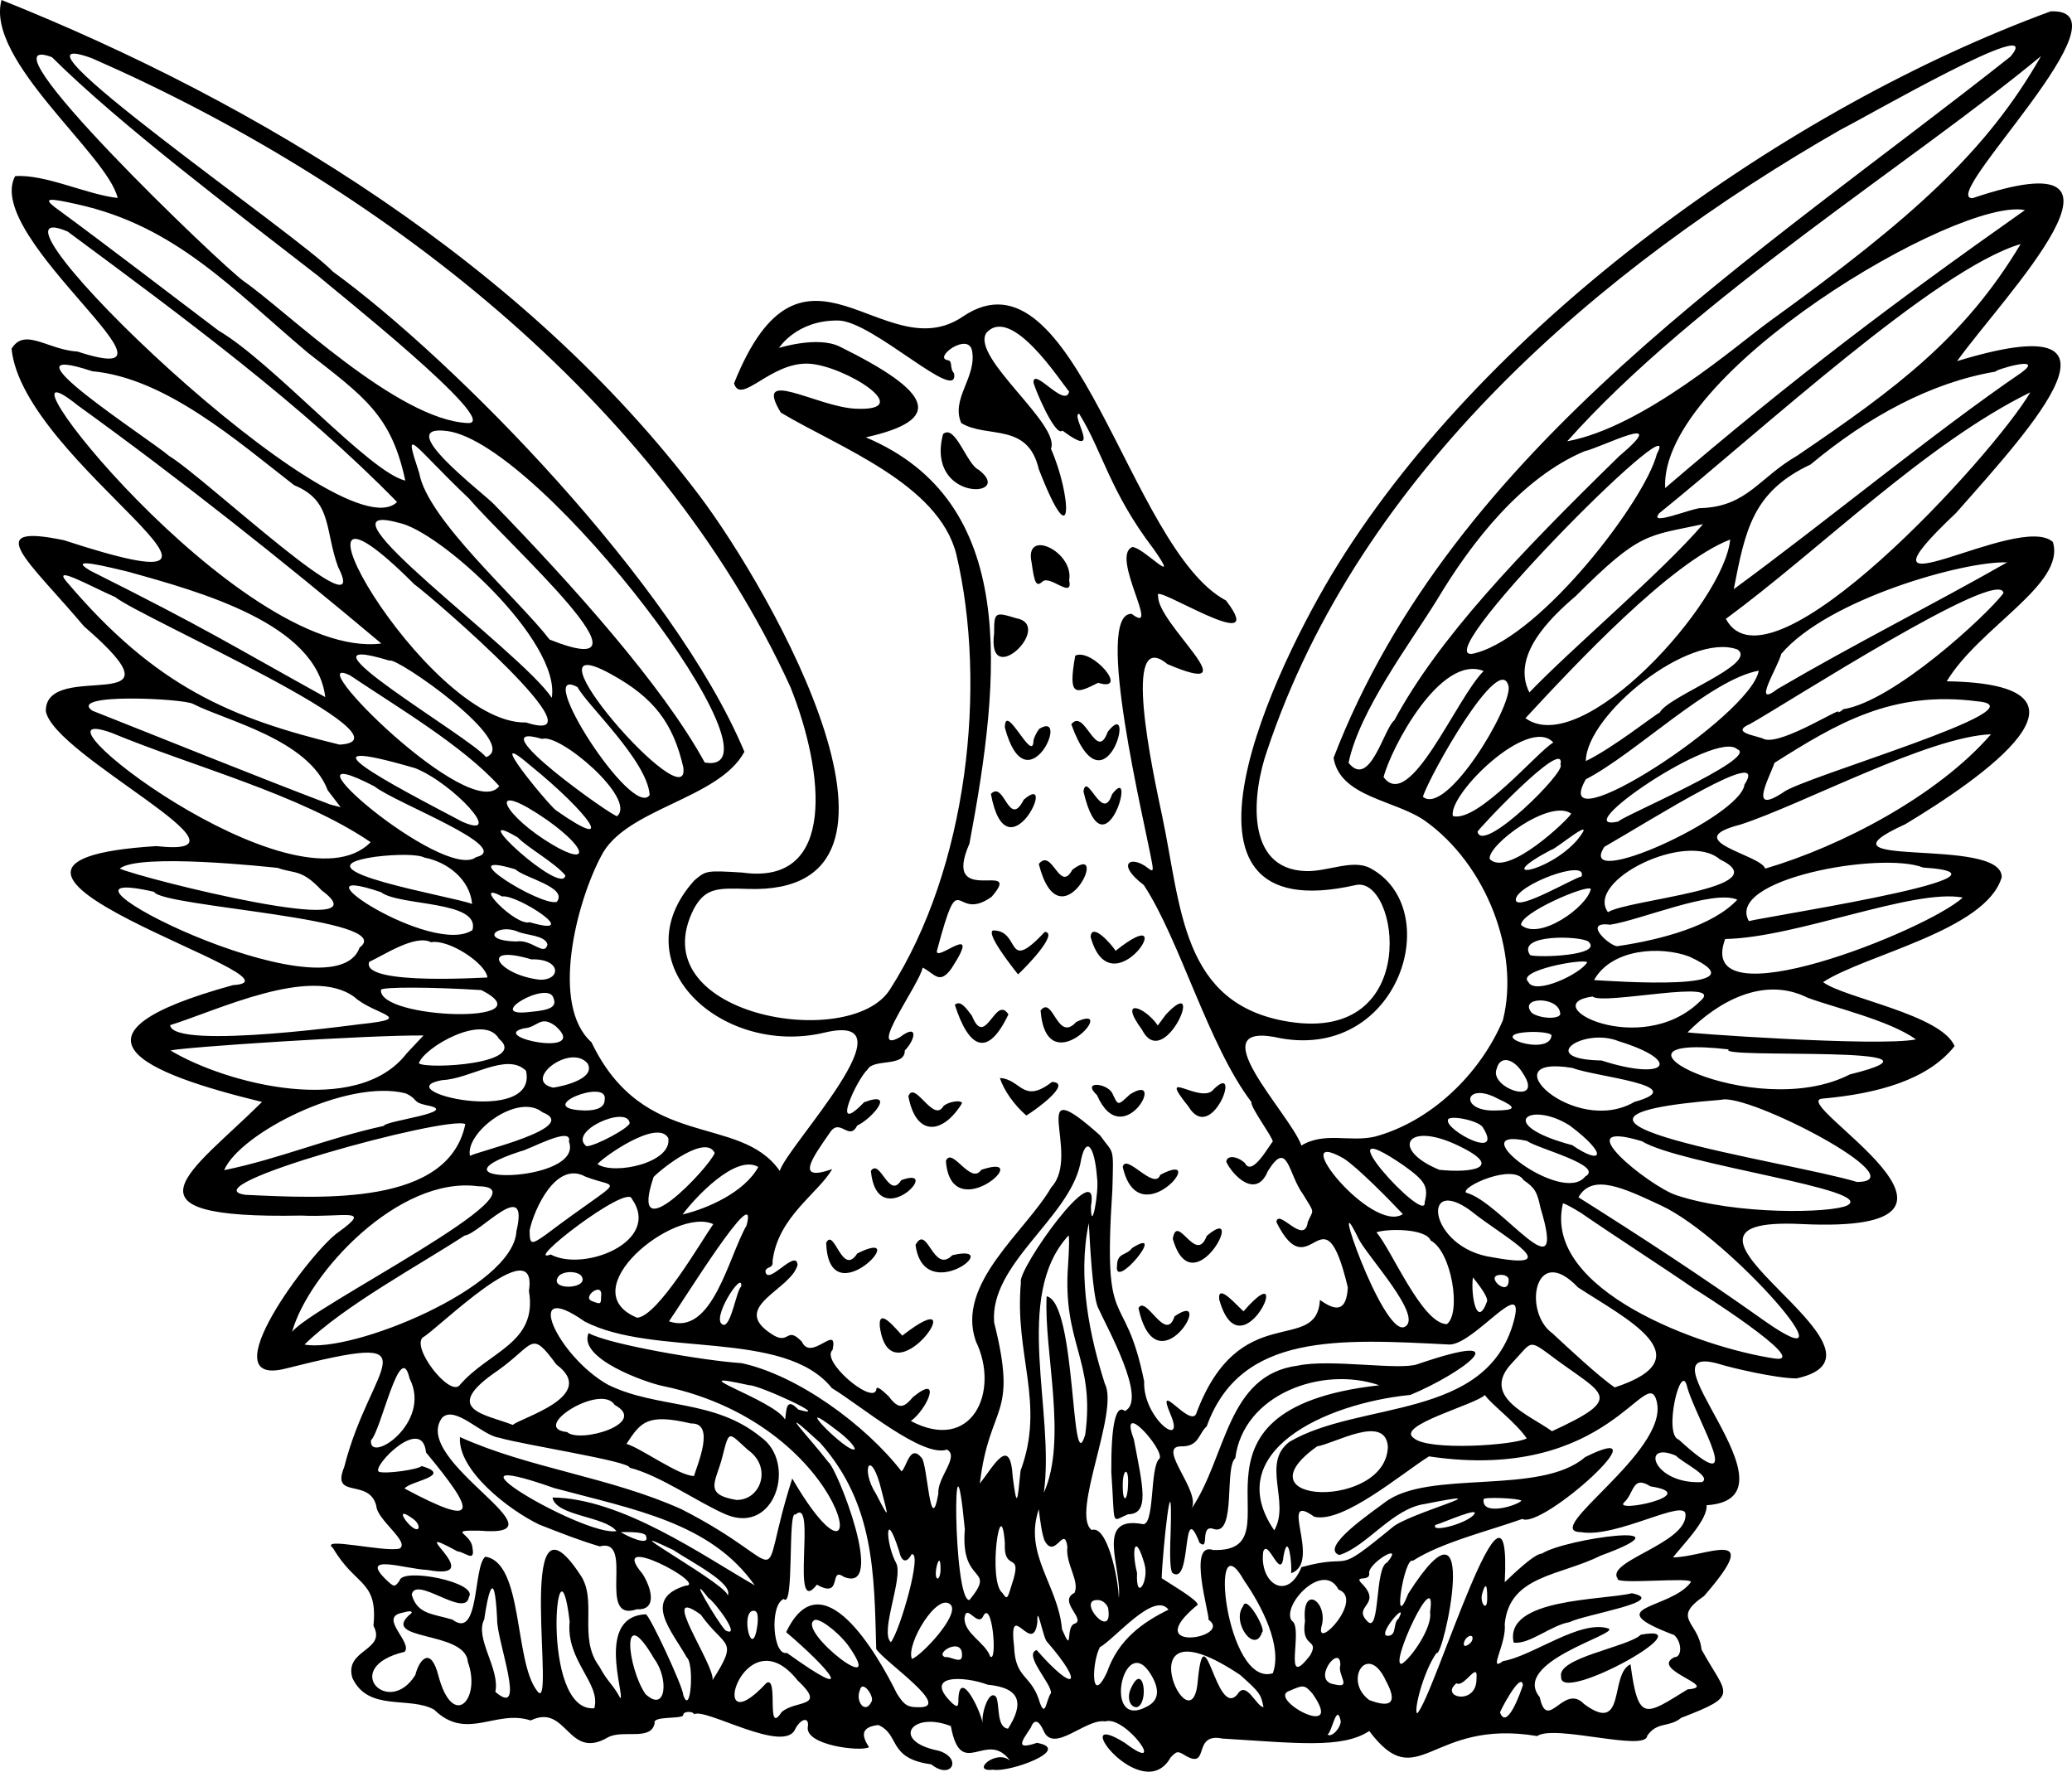 <?xml version="1.0" encoding="UTF-8"?><svg id="a" xmlns="http://www.w3.org/2000/svg" width="579.9" height="495.87" viewBox="0 0 579.9 495.87"><path d="M.43,0C-4.21,16.89,30.11,43.29,32.93,55.4c-8.49-.89-20.32-6.73-28.7-6.1-9.32,17.36,53.23,60.76,17.5,49.1-8.45-.51-14.8-6.86-18.5-.8,3.23,32.38,82.57,75.74,14.7,53.6-23.63-4.94-9.76,5.9,5.59,24.1,30.82,26.61-10.78,8.79-10.7,23.7,2.1,12.53,62.95,41.36,30.91,37.8-72.68,4.57,45.61,37.54,21.5,38.9-50.46,13.87-25.36,24.56,8.1,32.7-19.68,19.57-42.37,32.81,11,31.8,11.83,.59,20.29-2.46,10.3,4.7-7.65,5.34-36.52,43.76-14.6,38.1,42.98-10.84,23.78-1.89,16.3,27.6-3.77,9.19,7.05,2.88,9,10.9,.23,3.91,9.5,10.06,6.5,11.9-4.37,1.1-22.77-3.52-18.6-.1,6.29,10.78,12.57,8.85,11.29,21.7,3.79,7.05-8.26,6.53-5.9,14.6,4.44,9.58,16.02,5.01,22.9,8.89,9.11,8.91,17.24-.2,27,3.01,10.25-4.94,10.31,11.43,21.7,4.69,4.25-2.2,11.97,1.15,13-3.9-.78-2.17,7.9-1.07,8-2.3-.06-1.17,2.94-1.11,3-.2,2.97-2.05,25.52,11.42,28.4,4,1.6-2.9,3.8-3.3,3.5-.7-1.23,5.39,14.93,7.23,17.1,5.9-1.78-2.77-2.82-5.6,2.6-6.21,6.19,2.69,2.51,9.35,14.8,11,5.67,4.54,8.86-1.68,2.1-3.8-13.56-2.67-7.67-11.23,3.4-6.9,2.85,15.54,9.98,.66,16.6,9.7-3.89-3.45-11.32,3.3-4.8,2.5,4.48,.9,22.51-5.68,12.3-7.51-6.31,2.11-4.21-.47-1.7-4.3,.9-2.4,2.2-2.1,3.5,.8,2.76,6.78,11.84-3.43,17.3-2.5,5.71-1.85,17.94,15.42,5.5,6-16.75-10.46,4.87,18.17,12.8,4.1,1.7-1.8,2-1.9,4.2-.5,6.91,3.96,1.73-6.56,10.3-4.8,20.78,1.26,33.55,2.88,41.1-2.11,13.81,18.38,16.98-3.6,47,1.41,4.76-3.37,30.47,4.53,30.8-.1,2.86-4.08,6.04-2.17,9.5-5,16.64-6.4,12.79-6.23,5.7-19.1-.86-7.93-8.59-8.6,.71-15,17.42-19.99,.13-10.83-8.7-10.8,2.3-3.06,9.76-10.41,9.4-14.6,28.58-1.87-21.3-47.31,4.3-39.3,2.18,.68,14.9,3.8,20.9,3.8,33.3-7.3-48.14-45.58,1.3-43.2,62.01,3-4.27-34.2,5.9-35.1,15.32-1.37,29.5-5.19,37.01-14.7-3.78-8.9-30.88-13.44-36.8-17.9,11.61-7.65,45.67-14.46,50-29.4,.03-11.62-55.48-1.85-27-14.8,21.02-12.64,59.67-39.23,11.6-40,9.22-15.25,33.4-27.19,29.7-39-9.54-8.59-60.39,23.34-27.1-8.1,21.89-24.78,52.98-58.58,.3-42.5,12.91-18.06,57.5-63.57,4.3-45.6-9.83,.13,45.65-53.22,21.9-52.3-73.78,27.05-157.02,86.5-199.5,154.8-17.35,27.9-53.46,103,4.98,89.73,12.01-2.73,18.82,44.13-18.58,38.27-30.28-4.74-30.16-32.04-35.6-57.7-2.6-12.26-11.51-53.21,1.5-42.4,23.99,10.22-3.07-11.39-2.6-19.1-2.26-4.23,31.78,18.01,19,1.3-27.18-14.4-42.14-100.88-73.67-79.47-22.23,15.1-44.78-29.43-64.03,18.68,1.89,6.26,10.2-6.02,20.9-5.5,9.92,.48,30.66,13.43,13.1,12.6-10.83-.51-28.82-11.88-20.9,1.1,16.43,9.8,44.09,19.9,49.1,39.6,8.69,36.77,3.27,87.8-18.6,121.9-11.25,17.54-70.4,7.09-54.7-22.9,3.2-5.6,6.47-5.58,15-5.3,54.88,1.82,6.76-83.1-13.6-110.09C146.95,74.02,72.36,28.76,.43,0ZM562.73,15.8c-70.7,55.98-155.96,109.14-189.5,196.3,1.81,11.09,17.41,11.78,25.7,17.7,16.96,12.13,26.51,36.58,21.7,55.7-6.42,15.21-20.23,28.39-35.8,32.6-7,1.65-14.14-1.44-20.6,2.5-3.1-8.91-29.79-35.52-5.7-30,33.24,5.84,46.07-36.26,25-47.61-4.91-2.64-11.93,1-18.1,.8-17.34-.56-14.83-22.25-10.8-33.7,25.91-77.67,93.11-135.26,160.7-173.9,6.21-3.05,57.82-32.92,47.4-20.4Zm-548.2,.2c19.07,18.93,51.12,43.04,74.6,61.3,2.67,2.43,52.05,41.54,41.81,41.1-19.74-.85-50.98-31.56-62.6-39.61C62.16,74.52-7.47,7.72,14.53,16Zm11.2,.3C105.05,51.05,184.23,111.37,221.23,192.3c9.43,23.59,13.15,55.69-13.5,51.9-10-.6-10.1-.6-13.4,2.2-21,23.3,7.74,49.42,36.4,42.6,25.91-6.17-10.59,31.89-12.49,38.71-11.28-16.19-37.99-5.31-52.7-36.01-11.61-10.4-4.2-39.13,2.7-52.1,6.7-13.42,32.9-15.83,40.1-29.2-19.73-47.07-80.91-109.46-115.2-134.4C84.27,66.42-4.22,5.44,25.73,16.3Zm545.5-.6c-15.2,26.69-35.89,45.28-75.8,74.1-9.18,6.63-35.38,29.74-56.8,33.7,35.58-40.01,96.61-78,132.6-107.8ZM21.73,57.2c27.29,6.05,42.96,23.38,64.4,41.5,15.86,12.38,23.42,17.56,27.3,35.8-10.05-2.31-36.99-33.01-52.3-42-13.45-10.15-31.09-23.74-45.9-34.6-3-2.4-1.9-2.6,6.5-.7Zm545,1.6c-36,25.38-64.64,46.86-100.7,77.8-1.6-32.34,82.33-81.57,100.7-77.8ZM18.93,64.8c32.69,24.2,65.88,48.73,92.2,75.7-15.77,15.6-122.74-88.71-92.2-75.7Zm546.6,3.5c-15.73,26.24-34.67,40.3-62.5,59.2-10.82,6.26-14.01,14.17-26.8,14.7-2.01-.28-15.33,5.41-11.8,1.4,27.94-22.51,77.36-68.32,101.1-75.3Zm-330.9,21.4c9.66,.14,33.79,23.68,32.4,14.8-1.42-1.59-.23-3.44-1.8-3.7-4.17-.66,5.85-8.04,6.83-2.58,1.33,7.4-6.01,13.37-3.03,20.18,7.25,4.41,18.61-.36,21.7,12.9,10.15,26.1,9,6.87,3.4-5.7,2.8-6.82-22.38-25.52-18.1-32.4,7.04-8.03,20.8,13.64,23.2,16.4-1.14,4.74-9.77-6.73-10-2.7-.09,.82,6.14,15.73,8.1,13.6,11.68,8.66,2.11-4.49,4.7-4.7,6.47,10.32,8.55,21.75,20.8,37.8,8.07,11.5-2.81-.46-5.9-.5-6.32,2.43,8.22,25.17-.2,18.7-10.72-.42,3.7,58.54,5.69,69.7,.43,2.38,.21,2.51-1.2,1.4-4.64-3.65-9.11-1.31-1.1,4.8,10.08,15.3,18.02,44.81,30.1,60.7-.26,1.58,5.94,9.78,6,11.1-.89,.79-5.78,10.04-7.8,6-2.3-2.1-5.2-2.2-5.2-.3,1.78,3.77,8.33,10.49,11.6,2.6,5.65-9.18,5.65,.74,9.9,6.5,3.45,5.61,2.83,4.05,1.3,7.7-.94,6.82-8.25-4-8.8,0,9.64,19.48,13.03-10.88,20,18.3-.37,6.77-3.3,6.78-7.8,3.5-.94,15.63-22.61-.63-34.7,32-1.98,3.48-11.45-10.2-7.1,.1,4.28,9.98-7.82,.95-7.4-9.3-5.6-27.42-11.67-11.74-8.9-53.6,.36-12.62,.45-9.72-3.4-15.2-21.43-19.18-4.98,5.25-13.7,14.5-7.19,12.45-26.81,26.92-21.1,43.1,6.78,13.94-1,31.37-18.2,22.3,4.59-3.28,8.92-13.52,.6-6.7-2.64,3.15-4.04,3.47-6.8-.2-2.6-2.5-3.5-3-3.5-1.7-1.36,3.84-15.66-8.3-12.2-11.3,1.62-7.71-5.96,3.46-8.6-2.3-4.53-4.73-3.36,1.43-8.7-2.3-11.47-7.56,5.72-12.22,7.5-19.2-.36-4.76-8.47,6.14-9,1.8,.25-1.52,2.27-.58,2-2.9,1.56-12.41,12.64-18.76,16.7-25.7-10.43,3.63-5.79-2.85-.6-10.3,2.79-4.17,5.3,2.64,7.6-1.9,4.07-1.85,11.05-9.99,1.9-6.5-9.62,10.03-2.09-6.34,1-9.2,1.69-3.12,10.52-.57,10.4-5.3,2.88-2.86,4.03-7.84-1.4-3.7-9.37,5.18,5.56-14.86,6.4-19.5,3.39,1.67,4.67,5,8.1,.2,8.99-13.9-4.59-1.38-4.1-4.9,6.76-25.3,4.48-7.43,15.3-15.1,9.35-10.8-14.26,3.51-6.2-14.9,8.94-47.5,13.72-95.68-29-113.7,22.08-4.93,18.74-12.55-7.3-25.4-6.18-3.05-17,.37-17,.37,0,0,4.93-7.84,16.6-7.67ZM25.83,103.9c20.54,1.87,40.69,19.64,56.5,31.9,10.77,4.38,8.5,12.56,12.3,22.9,10.11,19.7-37.37-25.11-47.3-31.1-5.76-4.94-49.36-32.91-21.5-23.7Zm539.9,.4c-24.17,16.47-55.03,41.95-80.5,60.6,3.24-16.52,5.23-27.25,21.5-34.9,16.08-13.41,33.8-22.99,51.8-26-.64-.38,14.21-4.85,7.2,.3ZM21.83,113.5c28.79,20.79,57.39,43.46,84.9,66.6C66.68,185.12-7.22,90.17,21.83,113.5Zm546.4-3.7c-10.2,17.46-73,86.42-85.2,63.4,26.36-19.4,55.74-48.9,85.2-63.4Zm-443.06,10.83c26.75,3.61,97.28,97.09,72.07,92.78-11.79-21.58-37.11-49.73-59-72.3-3.36-3.46-28.72-22.59-13.06-20.47Zm327.96,7.07c-28.19,27.55-50.43,50.83-62.9,73.9-2.89,2.21-6.84,19.31-12.8,11.9,3.02-14.68,17.42-33.71,24.8-45.7,9.65-16.14,23.62-34.07,41.2-41.5,4.77-1.05,24.99-11.53,9.7,1.4Zm10.6-.7c-3.31,13.04-31.97,50.54-50.5,55.7-17.87,5.79,59.5-71.92,50.5-55.7Zm-332.4,12.6c10.96,12.82,55.57,52.57,22.5,39.4-8.93-11.57-34.19-33.56-36.5-46.6-4.59-13.96-2.39-8.36,14,7.2Zm-19.8,6.7c11.49,2.2,45.47,33.16,42.9,49-8.62-13.06-68.81-56.11-42.9-49Zm365.1,.4c-11.4,13.34-36.73,34.69-48.6,47.1-5.16-10.25,5.74-20.79,13-27,18.04-18.04,19.98-16.74,35.6-20.1Zm-360.7,16.8c5.56,4.08,54.17,46.09,31.3,38.7-28.43,.74-74.93-82.35-31.3-38.7Zm368.3-12.5c-1.66,17.61-41.27,61.61-57.3,50,13.97-15.08,40.58-43.56,57.3-50Zm77.5,6.4c-21.35,12.15-42.46,22.68-64.2,35.4-7.49,5.77,.13-6.19,1-9.8,13.04-15.34,51.3-26.07,63.2-25.6Zm-526.3,2.5c20.9,5.78,53.14,14.68,55.6,35.2-27.83-15.42-32.69-18.81-65.8-35.4-6.91-4.1,5.22-.95,10.2,.2Zm-3.2,7.2c7.28,5.82,85.38,40.08,62.8,41.3-30.42-7.4-51.42-16.15-76.3-45.5-4.4-5.03,6.49,1.14,13.5,4.2Zm528.5-1.1c-4.77,6.3-30.76,30.32-44.9,32.5-.4,.5-1.1,.8-1.4,.9,1.83-2.24-15.5,9.11-20.6,7.5-1.8-1.03-9.91-1.76-4-4.3,9.57-5.31,70.02-44.27,70.9-36.6Zm-74.4,15.8c5.62,4.12-19.43,13.01-21.8,17.6-1.52,.74-13.24,10.02-20.7,13.6,.16-12.97,28.97-36.29,42.5-31.2Zm-377.3,3.1c1.64-1.31,37.09,23.34,27,27-4.47-5.66-57.29-36.24-27-27Zm-11.1,4.1c13.08,8.79,31.6,19.7,41.8,31-7.99,10.8-56.69-38.09-41.8-31Zm73.3-.2c11.8,6.5,17.17,13.64,20,25.9,2.34,15.79-47.65-41.39-20-25.9Zm244-1c-7.77,7.78-20.61,39.7-28,29.7,2.1-8.19,15.99-34.53,28-29.7Zm77-.1c-2.21,12.79-59.4,49.61-48.4,30.4,13.9-7.16,34.8-27.91,48.4-30.4Zm-70,4.5c.72,6.08-17.45,36.28-24,30.8,1.88-6.06,21.81-41.36,24-30.8Zm-260.6,.1c2.43,4.78,19.54,20.6,20.2,30.2-4.81,7.09-33-37.1-20.2-30.2Zm-107.6,4.7c9.05,4.68,32.3,9.88,37.7,24.2,0,0,3.6,4.7,3.6,4.7,0,0-2.8-.7-2.8-.7-22.15-8.43-44.5-17.52-66.7-26.3-7.08-5.02,25.53-3.4,28.2-1.9Zm499.5-.7c19.22,1.72-49.72,21.42-54.5,25.5-9.93,6.52-3.76-4.16-2.4-8.3,17.55-11.08,33.01-20.35,56.9-17.2ZM31.23,205.1c22.85,9.49,52.88,17.24,72.5,30.6-21.08,21.55-100.45-40.66-72.5-30.6Zm526,.4c-14.89,17.18-41.93,31.36-63.2,37.6-1.16-3.91-24.46-7.83-7-12.3,17.38-5.62,52.62-24.63,70.2-25.3Zm-405.5,1.3c4.81-1.72,26.52,16.74,21,21.6-.51,.75-39.84-27.14-21-21.6Zm283,1c-4.39,2.54-21.04,22.46-28.1,20.6-1.5-5.94,21.16-28.24,28.1-20.6Zm51.5,1.9c6.47,2.41-33.98,19.55-33.2,20.2-15.42,3.49,27.21-25.92,33.2-20.2Zm-337.6,4.7c16.11,13.08,24.62,24.73,7,12.4-2.06-1.44-21.28-24.68-7-12.4Zm-32.4,.6c10.72,4.3,25.25,20.22,13.2,15-20.05-10.54-48.21-25.22-13.2-15Zm320.5-1c1.87,1.73-21.81,25.24-23.2,18.8-.66,.12,25.02-27.25,23.2-18.8Zm-331.9,6.1c5.74,4.6,39.24,17.17,28.4,19.8-9.07,7.05-58.64-35.5-28.4-19.8Zm383.4-.5c-1.04,9-47.52,30.05-39.2,17.4,13.51-7.74,46.61-28.86,39.2-17.4Zm-335.1,9.9c12.58,8.95,11.54,13.56-.9,5.4s-15.53-16.79,.9-5.4Zm286.6-1.8c-.43,1.31-17.87,18.02-22.8,12.7-.69-3.84,16.77-16.96,22.8-12.7Zm-294.8,6.7c2.66,2.79,10.32,7.02,13.3,10.6-.76,6.08-29.08-20.01-13.3-10.6Zm296.4,.8c-8.28,9.33-24.2,11.56-7.1,2.6,.97,.09,13.66-10.7,7.1-2.6Zm40,5.3c17.02,8.11-25.72,11.2-31.3,14.8-6.43-8.85,21.96-22.84,31.3-14.8Zm-362.6-.5c6.39,1.2,12.79,6.06,13.4,13-5.19-2.1-51.35-9.69-27.2-13.2,6.2-.8,12.2-.7,13.8,.2Zm-41,2.9c4.57,1.7,6.64,.18,12.3,6.3,19.21,14.13-50.35-3.34-56.5-6.1,5.29-4.44,42-.43,44.2-.2Zm66.5,.4c2.54,2.41,14.81,5.03,11.6,9.1-4.31,1.42-30.53-14.81-11.6-9.1Zm394-.5c34.26,2.21-54.41,15.26-48.7,15.1-7.03-11.81,36.96-19.74,48.7-15.1Zm-95.6,2.5c-2.12,.35-18.03,9.84-18.4,6.6-.25-4.14,20.3-11.81,18.4-6.6Zm-336,4.4c5.2,3.96,27.88,2.28,25.6,10.6-11.25,7.56-52.49-19.75-25.6-10.6Zm-63.5-.1c1.92,4.23,68.66,7.41,57.5,15.6-7.31,21.07-96.95-24.65-57.5-15.6Zm402.1-.8c-1.03,5.04-14.33,14.52-19.5,10.1-.47-3.36,18.55-11.49,19.5-10.1Zm-304.7,2.1c4.05-.77,23.28,11.78,7.7,7.2-3.85,1.23-16.63-11.98-7.7-7.2Zm408.8,.3c-9.88,9.14-75.36,35.35-66.5,11.6,19.98-.35,52.63-14.2,66.5-11.6Zm-63.1,.6c-6.7,7.19-20.86,11.14-33.5,13-1.83,.32-10.24-7.05-2.1-6,8.4-1.24,28.8-9.97,35.6-7Zm-341.4,8.9c2.29,1.1,7.69,.98,8.4,3.6-.83,3.59-4.32-1.56-8.8-.8-10.54-.26-5.3-5.12,.4-2.8Zm299.7,2.8c4.39,4-14.34,4.59-16.3,3.8-3.93-5.91,13.76-5.43,16.3-3.8Zm-323.9,.2c5-.9,15.38,5.94,15.8,9.9,2.35-.3-35.65,2.58-33.1-4.4,4.3-1.99,12.91-7.76,17.3-5.5Zm352.1,4c22.1,10.09-22.12,6.84-26.6,6.6,5-8.92,18.75-9.55,26.6-6.6Zm-324,.8c8.28-.26,8.47,5.8,2.4,5.7-11.62-1.26-17.57-10.19-2.4-5.7Zm295.5,.8c-1.86,3.3-14.71,9.36-16.5,5.5-3.41-3.17,15.29-6.59,16.5-5.5Zm-345.1,9.7c5.51,5.03,17.67,5.93,2.1,7.6,2.99-.5-52.91,7.6-53.61,.31,13.12-4.06,39.3-16.84,51.51-7.91Zm35.6-1.9c19.03,9.74-29.04,8.19-28.1-.1,.5-.8,13.8-.8,28.1,.1Zm371.1,2.1c6.91,2.64,22.9,6.31,30.4,11.7-10.67,2.15-66.54-1.92-63.89-2,8.16-8.33,21.11-15.87,33.49-9.7Zm-350.9,.2c.9,2.3-.7,3.3-6.5,3.8-13.58,1.7,5.22-9.21,6.5-3.8Zm290.8-.5c2.84,2.56,38.1-5.36,30,1.4-16.6,16.11-46.3,.78-30-1.4Zm-9.1,4.5c.7,1.9-5.3,1.9-7.9,.1-3.91-4.54,7.24-4.78,7.9-.1Zm-281.1,3.8c9.87,8.94-19.11,3.01-8.9,.6,3.95-.23,4.54-3.87,8.9-.6Zm-15.9,3.5c8.45,7.06-20.07,8.63-22.4,6.9,1.4-4.48,18.26-14.15,22.4-6.9Zm294.6-.9c-.45,6.17-20.11-.5-5.5-1,3,0,5.5,.4,5.5,1Zm-320.4,5c-13.92,18.11-50.76,8.44-66.1-.8,3.54-.94,55.38-4.35,70.8-4.2,0,0-4.7,5-4.7,5Zm339.2-3.4c18.17,5.61,13.35,11.28-4.8,5.4-18.58-.32-5.04-9.39,4.8-5.4Zm30.8,2.3c-3.81,2.78,68.27-1.47,33.9,7-27,13.88-75.23-11.79-33.9-7Zm-319.4,3.9c2.39,4.13-6.21,6.31-9.6,6.8-8.8-1.9,4.68-12.51,9.6-6.8Zm261.8,2.8c6.2,9.36-9.81,4.1-7.3-1.4,.9-3.6,4.7-2.9,7.3,1.4Zm-279-.7c3.44,15.76-39.52,5.53-23.5,2.6,7.93-.31,18.17-7.96,23.5-2.6Zm292.9-.8c6.23,2.48,33.87,4.9,17.3,9.5-16.95,9.85-41.03-13.5-17.3-9.5Zm-326.6,7.1c3.61,1.65,1.69,2.39,5.7,3.3,10.52,1.87-11.6,4.37-11.8,5.8-16.35,3.6-29.08,9.19-44.7,12.4,4.37-10.29,34.37-25.68,50.8-21.5Zm55.7,1.8c0,2-1.9,3-5.5,3-15.43-.42,6.72-9.34,5.5-3Zm250-.3c5.35,2.44,5.2,3.24-.9,3.3-10.06,.24-8.44-8.35,.9-3.3Zm62.5,.3c7.44-2.02,55.33,22.88,38,23-18.82-5.77-104.13-17.77-38-23Zm-329.9,3.5c10.98,4.24-18.12,10.88-20.3,12.2-1.42-6.57,13.41-17.81,20.3-12.2Zm287.5,3.7c11.06,8.31,9,11.2,.7,5.5-21.94-5.82-11.93-12.63-.7-5.5Zm-263.1-.7c0,1.3-9.6,6.5-12.1,6.5-5.37-4.2,11.43-11.59,12.1-6.5Zm238.7,1.1c6.14,9.66-10.26,1.04-9.7-1.9,0-1.6,8.3,0,9.7,1.9Zm-284.7-.8c-4.71,22.88-39.79,20.8-61.5,19.8-16.77-2.3,56.43-22.28,61.5-19.8Zm56.8,3.9c1.22,6.95-15.24,10.46-19.8,7.3,1.35-1.77,16.73-12.79,19.8-7.3Zm-27.8,1c4.47,11.89-42.38,12.14-13.5,2.7,1.97-.23,14.6-7.36,13.5-2.7Zm248.2,.8c14.52,6.72,4.02,8.01-4.6,7.1-13.5-5.56-9.49-13.56,4.6-7.1Zm19.9-1c2.93,2.16,21.91,6.91,16.3,10-6.4,8.13-35.21-14.08-16.3-10Zm32.2,.1c10.71,6.58,66.26,13.58,57.4,18-4.51,2.11-30.78,2.73-47.8-2.9-7.46-2.47-31.54-21.72-9.6-15.1Zm-152.5,10.2c.64,4.02-1.69,16.15-1.7,8,2.74-15.31-20.87,18.05-19.6,21.3-1.9,20.28,6.9,33.83-.1,52.7-.91,9.11-1.03,10.61-2.2,1.7-.7-11.99-5.5-2.73-9.2,1.9,2.71-22.75,10.78-18.05,4-45.1-1.29-16.29,20.79-29.05,24.1-44.3,1.4-8.26,4-5.56,4.7,3.8Zm-107-6.9c-1.5,3.99-24.44,28.4-17.1,6.7,2.71-2.76,14.65-12,17.1-6.7Zm176,1.5c3.73,2.36,12.49,11.24,16.6,15.6-8.73,5.67-33.17-25.01-16.6-15.6Zm16.7,1.9c6.2,4.4,7.1,6,6,10.4,.69,6.92-30.2-26.97-6-10.4Zm-180.5,.5c-3.85,7.04-14.11,11.62-21.2,13.3,3.38-4.56,14.84-17,21.2-13.3Zm-48.4,2.7c9.76,3.8,11.49-.76-11,16.2-4.2,3-4.6,2.9-4.6-1.2,1.21-5.71,7.34-19.55,15.6-15Zm262.6,1c3.1,2.1,3.8,3.3,4.7,7.7,7.81,25.62-11.06-1.71-20.8-4.2-1.67-1.59,13.24-8.36,16.1-3.5Zm-292.6,1.7c21.08,.21-47.26,33.98-52.1,40.8,4.58-16.5,29.86-43.79,52.1-40.8Zm331.1,5.4c19.27,8.98,56.17,51.47,28.8,32.2-17.53-12.45-34.78-23.68-51.96-34.51,3.87-6.89,12.8-2.51,23.16,2.31Zm-288.1-1.9c8.42,11.92-13.38,20.59-22.7,15.6-8.23,3.08,21.48-19.9,22.7-15.6Zm236.5,4.7c9.01,6.77,24.52,15.38,4.5,11.7-18.68-2.53-20.48-25.03-4.5-11.7Zm-268.8,4.4c-.84,15.79-46.29,34.23-59.3,31.7,10.99-10.85,32.33-22.33,44.8-30.5,4.22-.47,18.25-16.91,14.5-1.2Zm298-5.1c9.16,6.32,22.79,15.07,31.8,21.3-.96-.71,33.39,21.01,22.3,19.4-20.51-3.05-64.99-19.06-59.2-43.4,.5,0,2.7,1.2,5.1,2.7Zm-233.6,3.5c-5.09,8.84-9.54,31.06-21.7,26.8,3.52-4.95,25.39-40.4,21.7-26.8Zm171.3,3.7c2.39,4.86,18.54,22.11,12.8,24.7-6.15,2.52-21.78-43.28-12.8-24.7Zm-180.6-4.1c-3.33,4.72-15.45,25.77-21.3,26.2-18.64-7.64,10.45-31.18,21.3-26.2Zm107.6,23.2c2.53,5.67,14.02,26.01,7.6,29.1-2.6-2.1-3.9,4.1-3.8,17.2,1.11,15.51-.25,13.75,4.7,11.7,6.11-.08,4.12-7.72,1.6-21-4.43-11.72,8.63,2.93,7.2,5.4-2.85,2.17-1.18,19.7-5,18.3-13.2-2.26-5.45,12.39-6.4,20.8-.12-5.62-3.28-20.59-7.6-19.1-5.93-4.51,7.75-33.14,3.7-40.9-4.14-12.93-7.76-29.63-4.5-45,.32,5.92,1.03,19.79,2.5,23.5Zm93.2-18.6c5.9,3.12,8.59,20.38,4.5,23.4-6.96-.14-15.46-20.86-19.7-25.7,2.53-1,13.71-1.26,15.2,2.3Zm-101.5,6.8c-1.66,22.12,7.63,26.44,4.8,47.5-4.1,13.69-2.37-37.02-10.8-38.7-.83,15.23,5.93,40.13-.8,55,3.23-22.66-8.8-54.88,6.9-72,.3,0,.2,3.7-.1,8.2Zm-150.9,7.3c2.51,14.78-11.29,16.8-19.5,26.5-2.95,2.86-13.4-10.64-10.2-13.5,3.58-1.76,32.45-30.68,29.7-13Zm14.9-3.8c1.47,3.39-9.57,3.68-6.6-.3,1.4-1.7,6-1.5,6.6,.3Zm278.7,2.8c13.32,8.72,35.72,19.66,10.3,28-4.22-2.82-13.01-11.01-17.4-15.1-8.45-6-5-25.63,7.1-12.9Zm-19.4-2.2c.2,5.51-7.34-1.42-2-1.3,1.1,0,2,.6,2,1.3Zm-6,6c-2.87,8.11-4.66-1.68-4-6.6,1.23,1.57,4.05,5.03,4,6.6Zm-208.8-4c-1.27,.87-2.74,10.84-4.9,10.7-4.18-.93,5.61-15.92,4.9-10.7Zm-39.2,2.7c0,2.2-.1,2.3-2.4,1.4-3.33-1.06,3.05-5.83,2.4-1.4Zm255.4,7.1c-7.59,27.66-43.05,22.08-62.7,33.6-8.06,5.98,.27,16.93-4.3,24.8-14.96-21.85,13.91-35.5,38.1-37.9,14.35-5.94,31.54-18.72,2-8.6-5.04,1.81-24.39-1.56-33.5,.4-19.99,2.6-19.91,25.59-29.8,40.1,2.9-4.74-9.68-17.25-3.1-17.5,5.33,.18,5-3.5,7.4-5.6,9.42-26.28,37.06-24.47,68-22.9,6.98-.09,21.66-20.09,17.9-6.4Zm-260.1-.1c19.51,10.2,55.97,2.03,69.3,18.7,7.93,4.78,25.38,19.57,32.2,17.2,3.6,1.97-2.79,7.84-2.4,12.3-2.28,12.83-3.06-8.58-4.7-10-3.26-4.01-4.13,2.54-5.6,3.8-10.14-13.08-29.18-26.95-44.8-30.3-10.14-.62-37.26-5.25-42.8-8.41-3.08,7.12,16.06,13.85,20.7,14.8,54.56,11.24,59.98,66.6,36.3,25.9-10.46,32.64,1.37,25.1-31,8.6-20-9.02-42.78-11.48-62-20.2-.68,9.24,13.54,20.33,22.2,24.5,6.74,2.61,10.55,4.18,16.9,6.1,10.06-2.63-1.1,21.5,10.4,17.6,6,.35,3.94-6.28,1.6-9.9-10.35-12.31,18.76,3.17,12,3.3-12.2,3.73-3.78,12.67,.4,20.1,2.12,1.72,1.11,16.67-1,10.5,0-2.2-9.5-22.6-10.5-22.6-14.06,.64-5.84,22.62-7.1,23.5-2.23-4.15-3.33-4.16-5.9-8.9-6.12-8.16-.25-18.72-5.5-25.9-18.72-28.18-6.18,41.43-12,32.6-6.37-8.4-3.74-35.79-14.4-37.41-3.45,2.71-1.53,23.42-9.2,17.6-5.57-1.66-9.86-1.47-11.4-7,1.12-5.48,14.99,6.77,16,.7,2.84-4.12-18.77-8.39-19.4-4.6-1.4,1.9-1.5,1.9-4-.5-7.26-7.24,5.96-2.69,11.8-2.5,18.01,3.33-8.09-14.2,8.4-5.2,2.23,.21,4.99,3.28,4.2-1-.3-4.09-7.2-4.9,1.8-4.8,26.38,2.26-19.68-19.61-10.2-31.7,3.74-3.35,11.04,5.05,15.9,5.7,6.69,2,36.72,6.58,36.5,8.4,8.44,2.08,19.29,9.82,27,13.1,13.76,5.75,19.84-14.55,9.7-21.7-13.12-10.71-28.91-7.85-42.7-14.6-14.29-7.98-24.29-30.14-6.7-17.8Zm272,10.7c13.34,9.85,19.3,10.66-1.17,20.06-6.23-4.56-20.17-9.63-11.19-19.08,6.01-6.32,4.28-6.95,12.36-.98Zm-279.8,1.4c11.94,8.81-10.11,14.91-12.2,16.9-7.73-3.04-20.44-4.24-4.1-15.3,10.32-7.39,9.03-11.47,16.3-1.6Zm-41.1,3.9c6.43,12.47-11.51,24.12-10.8,17.3,2.9-2.82,8.21-28.75,10.8-17.3Zm95.1,1.9c2.55-.16,24,9.73,13.7,6.8-3.53-3.73-3.29,.26-3.7,2.8-2.99-5.5-31.02-14.25-10-9.6Zm176.3,0c-61.2,6.82-21.24,46.94-46.5,46.1-7.29-2.47-.94,18.08-1.3,19.5,7.19,5.12-19.83,9.57-3-4.2-.17-1.45-7.94-5.94-10.1-7.4,.16-6.84,3.17-35.54,2.5-12.7-.3,7.2-.1,10.8,.6,11.3,5.44,3.45,2.39-21.61,7.5-8.5,3.02,2.44-.22-5.56,4.2-3.8,6.05,1.45,2.73-17.35,5.8-19.9,2.26-17.93,24.31-25.92,40.3-20.4Zm86.2,.6c2.8,9.61,17.31,32.62-2.4,14.6-4.41-1.33,.68-22.73,2.4-14.6Zm-8.5,4.2c3.1,13.91-32.75,36.15-21.3,36.3,10.09,1.79,29.61-9.87,29.31-4.8,.17,8.03-22.5,12.97-19,17.8-.88,1.82,21.03-.56,20.5,1-5.69,7.77-26.33,6.6-4.7,14.8,2.2,1.9,2.3,6.2,.1,6.2-7.19,3.53,13.13,8.3,3.7,9-11.76,7.2-13.82,9.53-16-7-5.95,2.68-1.12,19.93-13,11.1-5.71-5.98-10.27,8.17-12.4-1.9-8.15-9.87,22.06-17.59,19.3-19.2-7.98-2.66-21.28,7.73-29.6,9.1-4.35,3.34,1.07-4.94,.5-10.4,1.3-13.63,15.54-13.45,26.8-19.1,27.01-9.88-9.91-4.82-16.4-.59-2.09-.02-8.16,5.89-10.4,8,2.1-40.95-19.8,32.23-24.5,36.7-1.08-.42,1.62-11.53,5.4-16.9,1.81,2.09,13-49.34-7.9-16.6-4.64,11.89-1.14-10.59,1.3-9.2,7.89-5.12,21.54-8.45,30.6-11.7,5.59,2.99,40.61-28.77,17.6-17.31-12.55,10.91-43.91,3.29-56.1,12.71-3.18,2.46-18.46,12.66-12.7,14.7,7.76-2.43,14.86-13.05,24-14.3,23.53-4.71-4.86,2.65-9.2,6.6-17.27,14.17-9.86,6.82-25.4,11.09-3.96,9.86-11.84,4.44-10.7-4.3,1.33-4.05,4.99,8.7,5.7,1.1,1.33-7.12,2.44,2.59,2.1,4.9,8.8-2.98-4-23.33,6.5-15.8,8.05,1.92,24.41-12.09,32.1-16.9,50.87,7.6,61.13-27.07,63.8-15.1Zm-291.7,.7c9.65,5.19-9.87,10.84-13.3,7.6-10.74-1.09,9.46-13.81,13.3-7.6Zm243.54-2.77c1.95,2.77,8.45,7.42,11.73,12.13-3.32,1.91-27.48,3.6-31.58-.05-5.4-3.52,17.26-9.39,19.84-12.07Zm-222.14,7.97c6.86-.25,1.74,11.52,.8,14.7-4.28-.07-14.77-7.78-18.9-9,4-6.04,5.69-8.61,18.1-5.7Zm40.9,2c2.7,2,4.9,4.3,4.9,5.2-1.93,1.4-19.14-16.23-4.9-5.2Zm-4.8,3.4c15.18,17.07,15.15,36.58,15.7,57.7,2.25,3.62,21.97,16.78,11.6,16.3-2.8,0-3.8-.6-5.8-3.8-5.37-10.88-21.01-38.27-31-17.2,12,10.18,20.73,20.52,.2,5.8-3.92,.99-4.93-13.35-.9-15.1,3.04,3.13,1.06-25.19,3.3-23.6,6.09-5.46-1.69,29.54,6,19.6,7.37,4.2,3.25-5.16,7.5-2.2,12.13,5.04-1.85-30.38-4.3-32.1-4.89-6.43-16.09-18.05-2.3-5.4Zm158.9,1c-.29,17.74-42.81,16.4-19.8,0,5.05-.83,18.99-9.1,19.8,0Zm-269.2,1.7c13.76,16.56,15.44,21.58-6,10.1,1.35-2.07,13.9-3.57,4.8-6.3-1,1-10.2,2.3-12,1.6-2.17-1.27,12.16-16.07,13.2-5.4Zm90.1-.7c6.82,4.75,3.71,14.05-3.2,14-9.55-1.59-5.63-5.15-3.9-12.3,1.91-7.56,1.66-6.57,7.1-1.7Zm259.7,1.6c1.98,2.04,10.17,5.85,7.3,7.4-13.69,.72-17.34-11.73-7.3-7.4Zm-222.3,9.8c1.75,6.96,2.54,8.86-1.5,1-4.63-7.18-1.5-13.41,1.5-1Zm-91.5-.7c21.88,5.91,43.68,9.56,56,27.2-14.29-8.19-37.2-24.4-56.6-24.59,.91,5.22,14.65,5.2,17.9,9.4-8.77,1.69-54.32-25.07-17.3-12Zm160.5-1.3c-.1,5-1.5,5.7-1.5,.8-.12-4.75,1.65-5.82,1.5-.8Zm146.2,.8c14.98,2.28-10.57,7.63-7.4,4.5,2.93-2.67,2.26-7.76,7.4-4.5Zm-191.9,12c-1.34,15.95,9.13,10.18,1.3,19.8-4.67,.54-4.74-55.69-1.3-19.8Zm155.8-8c-1.45,1.48-11.28,4.39-10.6-.4,0-.7,9.8-.3,10.6,.4Zm-133.3,11.5c2.85,4.75,5.33-4.85,6.2,1.4-.58,4.8,3.51,9.56,2,12.9-4.76,2.33,3.27,7.41,.1,8.6-2.79,.69-.35,9.16-3.6,1.6-1.07-12.41-10.8-20.96-6.5-33.6,.25,2.26,.95,7.82,1.8,9.1Zm119.7-7.3c-2.7,2.5-11.9,4.8-10.5,2.6,1.6-.37,13.67-5.77,10.5-2.6Zm-296.6,.9c1.1,.8,1.7,1.9,1.5,2.6-1.22,2.03-8.24-7.52-1.5-2.6Zm136,9c.7,3.1,2.1,3.5,3.5,.9,3.17-.9-3.29,21.52-5.8,24.6-3.18-2.83,3.53-18,1.5-22.1-3.04-5.5-3.23-16.12,.8-3.4Zm29.6-2.3c-.42,8.85,5.41,1.58,1.8,12.1-1.1,3.7-1.2,3.8-2.5,1.9-4.13-3.2-.46-28.99,.7-14Zm-100.5-2.1c1.54,3.49-5.41,.14-7-.9,1.71,0,6.17-.17,7,.9Zm7.7,4.1c5,3.36,17.52,9.63,15.1,13,2.65-1.91-35.35-22.72-15.1-13Zm131.9,4c1.32,4.61-2.49,10.87-2.1,2.4-1.71-6.81-.44-11.4,2.1-2.4Zm67.9-.5c-3.55,1.24-1.89,20.44-5.6,16.4-4.1-4.27,4.02-4.48-1.1-10.1-3.2-3.06,1.69-.74,1.7-3.1-.88-2.72,10.16-9.38,5-3.2Zm-125,2c0,1.4-.4,2.5-.9,2.5-1.35-.7,.97-9.07,.9-2.5Zm85,3.1c4.91,7.06,10.75,18.4,8,25.9-13.16,4.13-18.21-44.21-8-25.9Zm26.4,2.5c7.25,2.62-6.38,17.2-4.8,10.4,2.1-6.96-5.59-12.25-4.6-1.6-1.21,7.79,4.1,4.73,1.5,9.5-8.12,10.68-1.69-7.72-5.2-9.6-3-4.25,8.86-16.95,13.1-8.7Zm-235.5,8.2c-.19,6,8.52,28.21-.5,20.4,1.39-6.41-5.88-14.99-3.1-20.3,.86-6.05,2.83-15.98,3.6-.1Zm20.3,.7c-1.1,11.08,8.84,17.29,6.9,24.3-15.54,1.24-10.31-52.99-6.9-24.3Zm38.8-6.6c1.88,1.12,9.52,11.47,4.8,9.1-2.01-2.02-11.3-17.64-4.8-9.1Zm218-.2c.1,4.71-2.2,1.51-1.4-1,.9-3.1,1.4-2.7,1.4,1Zm-16,4.2c.76,4-4.95,12.48-7.8,14.4-4.12,1.51,9.97-28.77,7.8-14.4Zm-134.1-2c2.36,2.92-8.16,14.1-10.9,15.1-1.81-4.04,7.26-19.1,10.9-15.1Zm44,.8c1.59,9.81-9.1-2.39-2.9-2.2,1.2,0,2.4,.9,2.9,2.2Zm16.9,.5c-7.25,3.57-14.03,8.35-17.2,17.5-4.6,9.81-4.3-2.7-2-7,4.18-2.29,15.19-15.8,19.2-10.5Zm-130.9,1.4c6.82,9.58,10.78,6.57,3.3,18.3,.68-4.22-15.52-27.13-3.3-18.3Zm-80.9-.5c-9.92,8.03,15.08,4.77,15.7,13.7,3.81,10.39-4.1,19.2-8.2,4-2.11-8.42-5.33-4.86-6.5-.3-7.47,12.04-21.26-2.16-3-6.5,2.34-2.5-6.89-9.29-1.2-10.8,2.7-.7,3.2-.7,3.2-.1Zm96.8,3.1c-1.43,11.17-4.95-3.41-1.2-3.7,1.1,0,1.4,.9,1.2,3.7Zm63-1.9c2.65-5.9,4.22,13.04,2.1,11-1.38-3.94-7.22-6.33-7.2-10.7,.52-4.33,3.42,2.26,5.1-.3Zm116.4,.4c-1.63,1.16-.45,4.65-2.8,4.8-4.02,.54,5.9-10.76,2.8-4.8Zm-98.3,6.6c10.59,12.23,7.61,14.36-3,2.2-3.86,1.27,4.42,9.63,4,12.1-1.38,1.66-1.53,8-3.5,1.4-2.39-6.6-6.47-5.78-6.8-14.3-1.71-14.42,5.25,2.96,6.5-7-.16-5.92,1.65,4.85,2.8,5.6Zm-55.9,.7c11.7,16.39-14.17-3.8-9.4-6.8,1-1,6.2,2.7,9.4,6.8Zm-54.1,4c4.09,5.5,3.35,15.29-2.5,9.8-4.98-7.29-7.16-26.42,2.5-9.8Zm228.9-5.3c-.21,1.08-3.05,2.86-2.2,.4,.7-1.8,2.8-2.2,2.2-.4Zm-142.8,4.5c-.07,2.35-3.44-.08-4.7,.3-3.22-1.16,5.13-6,4.7-.3Zm77.9,5.3c5.45,4.88,5.75,5.3,6.5,9-2.09-.24-4.84-7.67-7.3-3.6-5.99,7.06-9.2-23.72-11.1-3.8-1.6,20.37-21.82-24.16,11.9-1.6Zm28-2.8c-.91,2.71,3.46,6.71-1.7,5.4-6.69-.96,1.75-11.76,1.7-5.4Zm-151.9,4.3c8.38,7.84-.59,5.35-4.5,8.9-4.45,6.87-.72-10.25-4.2-8.2-17.51,18.89-6.49-19.85,8.7-.7Zm98.6-2.1c2.9,4.5,2.6,7.7-.8,9.4-12.55,6.9-6.69-20.82,.8-9.4Zm66.1,2.3c3.42,6.32,1.1,7.52-4.7,5.3-7.44-5.44-.43-16.55,4.7-5.3Zm25.3-.8c.19,7.85-10.51,5.34-5.6,1.4,2.09,1.37,6.09-6.45,5.6-1.4Zm-136.8,1.8c9.38,.9,10.12,5.35,5.7,12.3-3.27-.28-2.3-6.66-3.3-8.8-1.98-2.57-4.27,4.64-3.8,7.3-.79-4.16-6.45-15.32-6.8-6.8,0,2.2-.2,2.4-1.6,1.3-8.68-8.25,3.14-7.8,9.8-5.3Zm149.8,.1c-.58,1.85-4.48,12.88-6.4,7.7-.32,.15,5.88-11.83,6.4-7.7Zm-182.3,4.6c-1.69,3.73-4.58,.07-3.3-3.1,.73-3.26,4.14,1.78,3.3,3.1Zm123.4-2.2c9.57,13.61-13.09,1.35-6.4-.8,3.9-1.7,4.2-1.7,6.4,.8Zm7.9,7.7c0,2-2.7,4.8-3.7,3.7,1.17-.3,2.61-9.15,3.7-3.7Z"/><path d="M263.93,121.5c-4.97,19.06,20.36,17.94,10,10-3.36-1.46-6.6-13.02-10-10Z"/><path d="M288.73,157.5c.8,5.8,1.3,6.7,2.9,5.4,1.94-2.38,8.81,5.08,7.6-.5,1.41-7.98-12.71-14.8-10.5-4.9Z"/><path d="M278.23,177.2c-2.13,16.33,17.09-2.24,6.1-4.2-5.9-1.8-6.1-1.7-6.1,4.2Z"/><path d="M300.93,183.5c-2.04,11.46-.09,10.89,6.4,7.6,9.04,2.77-1.7-9.87-6.4-7.6Z"/><path d="M281.23,203.6c6.07,22.77,18.64-5.17,9.6,.4-.9,1.2-1.6,2.8-1.6,3.5-.27,6.09-7.93-11.31-8-3.9Z"/><path d="M299.83,202.7c9.5,26.34,18.55-8.54,10.2,2.1-3.17,8.86-6.43-6.87-10.2-2.1Z"/><path d="M303.23,221.5c5.79,24.63,15.28-8.83,8,.8-2.67,8.33-7.07-6.68-8-.8Z"/><path d="M277.33,222.2c4.43,23.96,19.1-6.96,9.2,1.6-4.23,8.35-5.42-5.53-9.2-1.6Z"/><path d="M290.73,241.8c5.92,23.32,20.42-6.76,9.4,1.6-3.6,6.76-5.63-6.26-9.4-1.6Z"/><path d="M277.93,260.4c-2.01,.8,4.87,9.64,7,12.3,2.27-2.07,11.46-11.6,7.5-11.9-11.31,12.03-6.52-.43-14.5-.4Z"/><path d="M305.23,262.2c5.9,21.37,26.32-11.51,7,3.9-1.29-2.03-6.7-8.05-7-3.9Z"/><path d="M267.23,281.2c3.81,11.88,9.03,15.26,15,2.7-3.67-5.69-6.42,9.87-10.2,.4-1.81-2.41-3.23-4.39-4.8-3.1Z"/><path d="M326.33,283.9l-2.3,3.1c-3.53-5.23-11.25-8.05-4.4,1.2,6.2,12.18,18.19-16.47,6.7-4.3Z"/><path d="M291.23,282.8c1.65,21.14,22.36-2.53,10,3.2-5.38,5.98-6.47-7.59-10-3.2Z"/><path d="M279.83,301.7c1.18,3.57,4.03,7.55,7.4,10.5,2.68-1.57,13.09-9.19,7.2-9.4-8.2,6.34-8.63-.78-14.6-1.1Z"/><path d="M339.73,304.8c-3.43,4.7-16.44-6.72-7.1,4.9,6.49,10.82,15.13-12.79,7.1-4.9Z"/><path d="M307.03,306.5c7.18,16.53,19.89-6.98,9.2-.2-3.38,3.08-3.21,3.36-4.9-.3-1.47-2.92-8.75-3.61-4.3,.5Z"/><path d="M254.23,306.8c2.12,11.43,9.59,10.74,15,2,0-1.1-3.9-.5-5.2,.8-2.83,4.84-8.02-7.43-9.8-2.8Z"/><path d="M264.73,324.9c1.43,19.14,25.69-2.84,9.9,2.5-2.96,4.43-8.19-6.65-9.9-2.5Z"/><path d="M314.23,326.6c4.46,19.65,24.81-5.37,10.5,2.2-1.62,4.63-9.66-6.29-10.5-2.2Z"/><path d="M243.73,327.7c1.77,18.07,20.59-1.83,8.5,2.6-3.44,5.61-5.9-6.26-8.5-2.6Z"/><path d="M337.73,345.9c-3.06,8.21-8.25-6.69-9.5,.8,5.59,19.47,21.16-10.79,9.5-.8Z"/><path d="M231.23,347.8c.64,21.27,24.93-5.1,8.7,3-4.27,6.72-6.42-7.39-8.7-3Z"/><path d="M256.23,348.4c2.34,17.47,25.49-.73,10.3,2.9-5.39,5.46-6.98-8.98-10.3-2.9Z"/><path d="M316.83,349.3c-1.66,2.22-4.16,1.21-4.2,4.9-1.02,7.45,14.47-11.45,4.2-4.9Z"/><path d="M341.23,363.7c6.14,21.89,21.88-14.05,6.8,3.3-1.74-1.46-7.35-8.14-6.8-3.3Z"/><path d="M318.63,366.1c5.09,23.27,22.02-5.94,10.1,2.3-2.5,7.72-7.99-6.15-10.1-2.3Z"/><path d="M246.23,371.2c2.92,22.05,27.75-14.12,6.3,2.6-1.8-1.85-6.7-8.16-6.3-2.6Z"/><path d="M456.73,445.9c-8.06,2.01-35.81,1.31-33.1,13.8,4.28,.67,10.52-4.86,15.6-5.7,4.29-2.18,28.03-5.86,17.5-8.1Z"/><path d="M459.23,457.5c-3.52,3.46-23.68,6.44-22.3,11.8-.67,7.87,40.95-15.19,22.3-11.8Z"/><path d="M347.93,449.5c-3.39,4.5,3.27,13.6,5.3,7.3,1.23-.57-4.39-10.73-5.3-7.3Z"/><path d="M316.53,472.5c-1.2,2.5-.4,5.3,1.6,5.3,3.53-.89,1.96-13.2-1.6-5.3Z"/></svg>